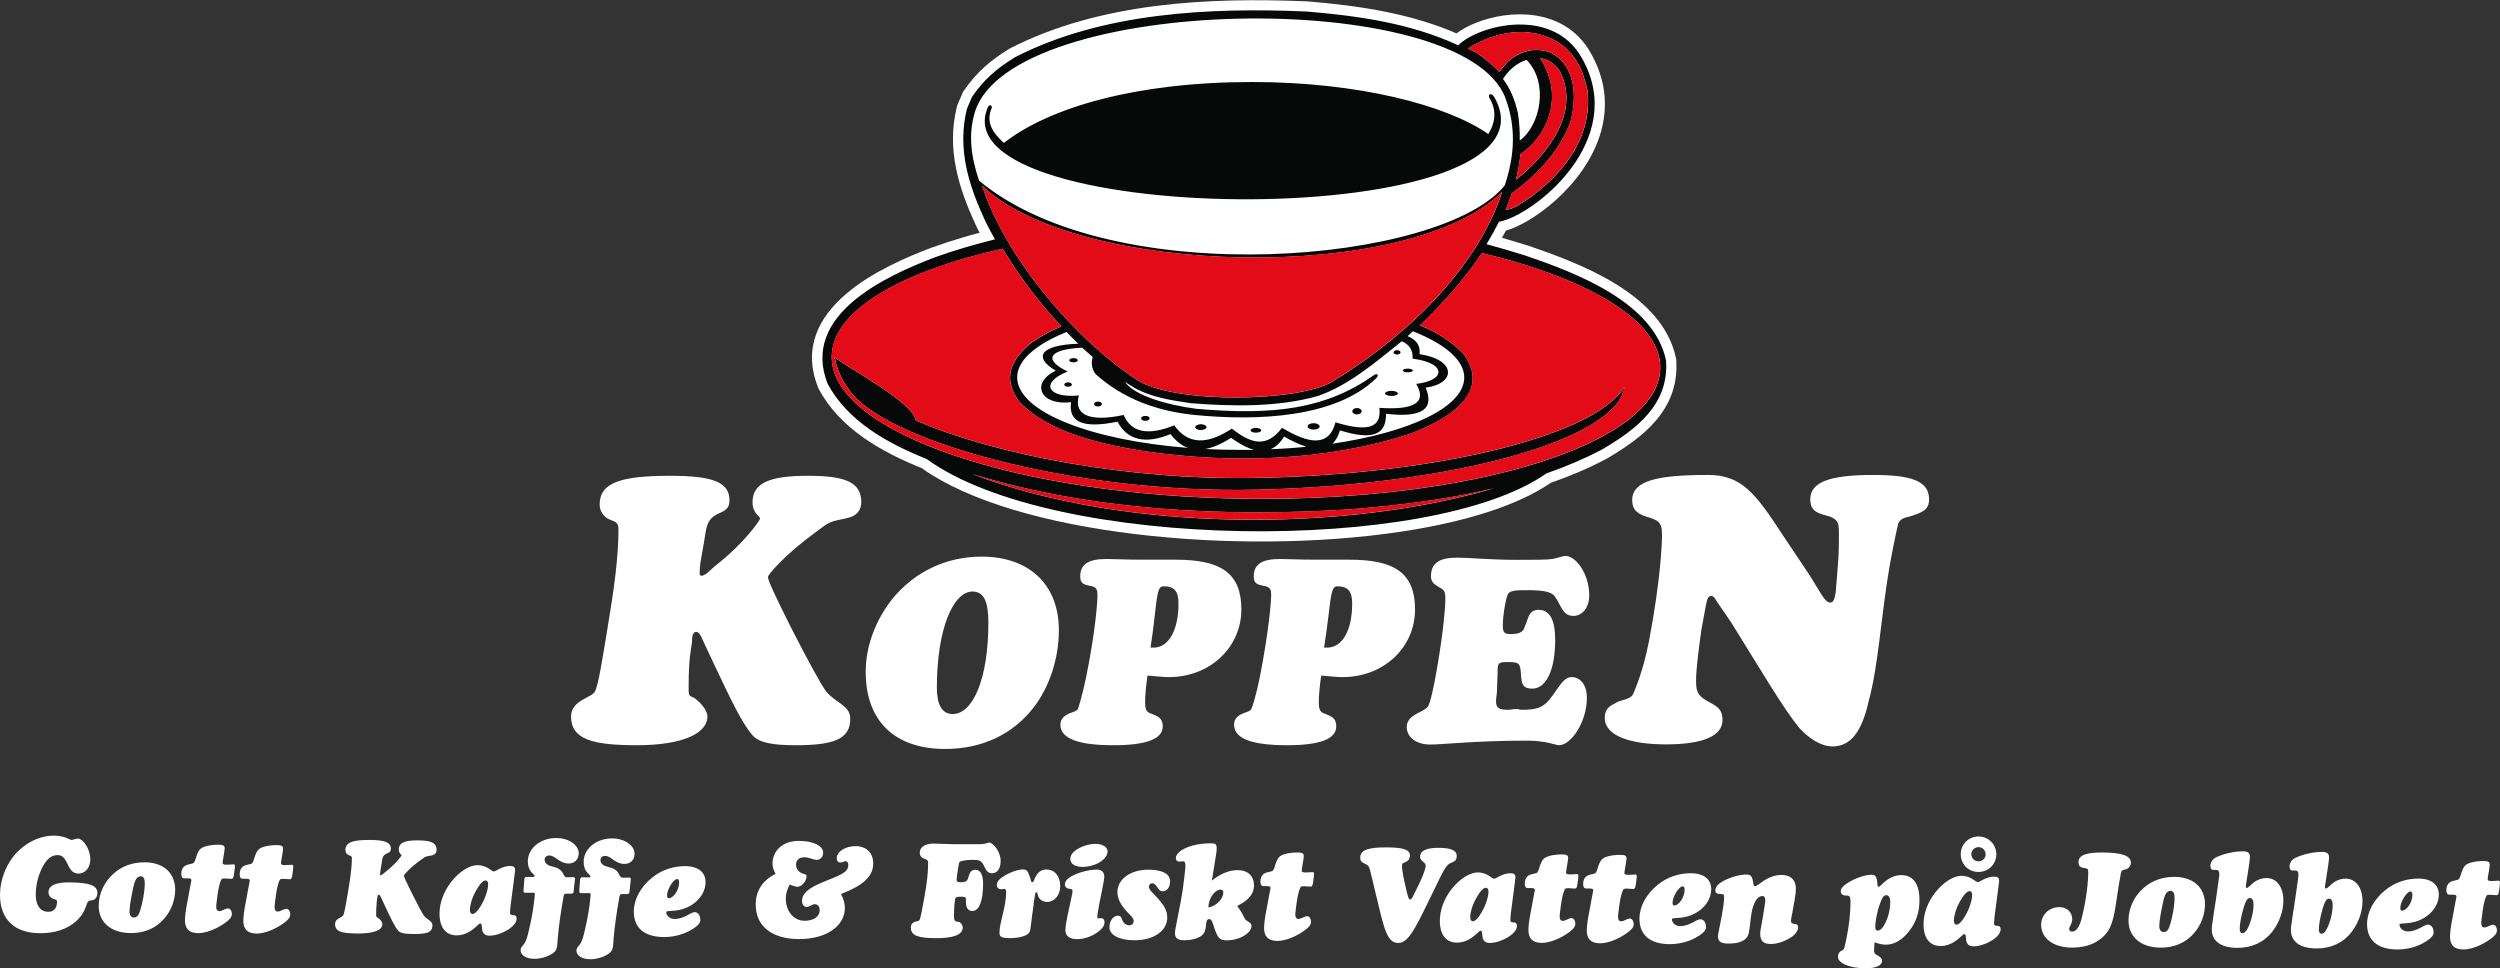 <svg xmlns="http://www.w3.org/2000/svg" id="uuid-b3b20b2c-b090-409c-8eaf-6b7ce86b429b" viewBox="0 0 295.08 114.27"><rect x="0" y="0" width="295.08" height="114.27" fill="#333333" stroke="none"/><defs><style>      .cls-1 {        fill: #060907;      }      .cls-1, .cls-2, .cls-3 {        fill-rule: evenodd;      }      .cls-1, .cls-2, .cls-3, .cls-4 {        stroke-width: 0px;      }      .cls-2 {        fill: #e30b17;      }      .cls-3, .cls-4 {        fill: #fff;      }    </style></defs><path class="cls-3" d="m201.36,109.41c0-.54-.29-.91-.67-.91-.45,0-1.26.82-2.39.81-.54,0-.96-.4-.96-.79,0-.26.72-.04,1.86-.36,1.65-.47,2.77-1.8,2.78-3.19,0-1.16-.83-1.89-2.4-1.9-1.4-.01-2.76.45-3.84,1.3-1.44,1.14-2.22,2.62-2.23,4.04-.01,1.92,1.21,3.01,3.54,3.03,1.33,0,2.55-.36,3.57-1.05.5-.34.74-.63.75-.97h0Zm88.33-2.23c-.28,1.45-.5,2.54-.51,3.34,0,1.04.49,1.54,1.57,1.55.88,0,2.13-.44,3.28-1.29.45-.34.68-.61.69-.95,0-.39-.19-.68-.45-.68-.36,0-.7.33-1.03.32-.26,0-.38-.2-.37-.58,0-.11.02-.23.03-.35l.13-1.01c.14-1.05.36-1.67.47-1.82.05-.07.17-.1.36-.1.09,0,.21.02.35.02l.45.03h.02c.17,0,.24-.16.29-.53l.08-.63c.03-.2.03-.3.03-.32,0-.18-.04-.23-.19-.23h-.06l-.45.03c-.12,0-.23.01-.32.01-.3,0-.44-.06-.44-.23,0-.02,0-.09.03-.24l.17-1.02c.03-.21.05-.36.05-.44,0-.33-.18-.42-.68-.43-1.13,0-1.9.23-2.19.5-.46.43-.55,1.43-.78,1.64-.15.15-.72.13-1.07.38-.26.18-.4.5-.4.93,0,.33.12.51.31.52h.41c.32,0,.47.04.47.2v.06l-.25,1.3h0Zm-2.45,2.86c0-.54-.29-.91-.67-.91-.45,0-1.26.82-2.39.81-.54,0-.96-.4-.96-.79,0-.26.72-.04,1.86-.36,1.65-.47,2.77-1.8,2.78-3.19,0-1.16-.83-1.89-2.4-1.9-1.4-.01-2.76.45-3.84,1.3-1.44,1.14-2.22,2.62-2.23,4.04-.01,1.92,1.21,3.01,3.54,3.03,1.33,0,2.55-.36,3.57-1.05.5-.34.74-.63.75-.97h0Zm-3.93-2.85c0-.8.8-1.97,1.19-1.97.14,0,.24.14.24.38,0,.98-.72,1.9-1.23,1.89-.12,0-.2-.11-.19-.3h0Zm-12.88,2.09c-.02.15-.03.3-.03.44-.01,1.4,1.02,2.21,3,2.23,1.75.01,3.22-.69,4.19-1.98.81-1.07,1.25-2.37,1.26-3.56.01-1.66-.8-2.69-1.97-2.7-.65,0-1.19.22-1.72.68l-.29.27c-.14.12-.24.21-.33.21s-.12-.06-.12-.17c0-.06,0-.14.02-.21l.3-1.93c.09-.62.16-1.07.16-1.37,0-.44-.25-.64-.81-.64-1.03,0-2.26.27-3.19.72-.41.19-.65.6-.66.96,0,.35.1.51.34.52.11,0,.18-.01.26-.01.32,0,.45.12.45.5,0,.07,0,.18-.02.29l-.09.66c-.22,1.7-.43,2.92-.54,3.66l-.21,1.45h0Zm4.47-3.21c.3,0,.44.27.43.85,0,.51-.13,1.31-.44,2.15-.28.77-.57,1.14-.88,1.14-.2,0-.32-.18-.31-.52,0-.45.12-1.34.46-2.49.23-.75.42-1.14.75-1.14h0Zm-13.81,3.14c-.02.15-.03.3-.03.44-.01,1.4,1.02,2.21,3,2.23,1.75.01,3.22-.69,4.19-1.98.81-1.07,1.25-2.37,1.26-3.56.01-1.66-.79-2.69-1.97-2.7-.65,0-1.19.22-1.72.68l-.29.27c-.14.12-.24.21-.33.21s-.12-.06-.12-.17c0-.06,0-.14.02-.21l.3-1.93c.09-.62.16-1.07.16-1.37,0-.44-.25-.64-.81-.64-1.03,0-2.26.27-3.19.72-.41.19-.65.6-.66.96,0,.35.1.51.34.52.11,0,.18-.01.26-.01.32,0,.45.12.45.5,0,.07,0,.18-.02.29l-.09.66c-.22,1.7-.43,2.92-.54,3.66l-.21,1.45h0Zm4.47-3.21c.3,0,.44.27.43.85,0,.51-.13,1.31-.44,2.15-.28.77-.57,1.14-.88,1.14-.2,0-.32-.18-.31-.52,0-.45.12-1.34.46-2.49.23-.75.42-1.14.75-1.14h0Zm-14.33,2.61c-.01,1.92,1.39,3.23,3.79,3.24,1.61.01,2.98-.58,3.93-1.69.84-.96,1.3-2.18,1.31-3.41.01-1.95-1.35-3.24-3.57-3.25-1.43-.01-2.66.42-3.67,1.3-1.12.97-1.78,2.38-1.79,3.82h0Zm4.96-3.46c.33,0,.48.28.48.83,0,.89-.24,2.31-.6,3.36-.15.47-.37.68-.71.67-.32,0-.5-.28-.49-.73,0-.33.07-.93.24-1.82.14-.74.25-1.34.43-1.78.14-.35.41-.54.65-.54h0Zm-5.88-1.99c.11-.6.29-.42.7-.58.3-.13.5-.42.5-.77,0-.8-1.06-1.17-3.25-1.19-2.01-.01-2.93.3-2.93,1.14,0,.42.18.6.58.68.47.08.57.05.57.5,0,1.09-.2,3.11-.75,5.35-.26,1.11-.66,1.67-1.16,1.67-.23,0-.35-.12-.34-.36,0-.18.35-.57.36-1.1,0-.83-.61-1.42-1.51-1.43-1.22,0-2.15.89-2.16,2.08-.01,1.52,1.34,2.68,3.62,2.7,1.92.01,3.4-.7,4.24-1.92.84-1.23.91-3.19,1.35-5.72l.19-1.05h0Zm-17.63-2.33c0-.47.38-.84.85-.84.47,0,.84.38.84.85,0,.47-.38.83-.85.82-.48,0-.84-.37-.84-.84h0Zm-1.25-.02c0,1.18.89,2.1,2.07,2.11,1.19,0,2.12-.9,2.13-2.08,0-1.18-.92-2.1-2.1-2.11-1.16,0-2.09.9-2.1,2.08h0Zm1.05,4.37c.17,0,.3.17.3.44,0,.51-.25,1.51-.83,2.5-.4.68-.75,1.02-1.03,1.02-.17,0-.3-.18-.3-.5,0-.47.21-1.33.71-2.23.46-.81.84-1.23,1.16-1.23h0Zm3.46-1c.02-.08.02-.15.02-.21,0-.35-.15-.5-.57-.5-1,0-1.69.65-1.95.65-.24,0-.82-.74-1.91-.75-.89,0-2.1.68-3.14,2.01-.88,1.16-1.34,2.43-1.35,3.7-.01,1.64.74,2.57,1.99,2.58.84,0,1.57-.34,2.33-1.03.23-.19.35-.37.5-.37.2,0,.15.35.22.77.09.45.37.67.88.67.53,0,1.42-.23,2.21-.74.65-.42.97-.87.97-1.28,0-.24-.12-.38-.27-.39-.33-.03-.51-.03-.51-.29v-.03l.05-.71c.02-.14.13-1.01.34-2.58l.19-1.51h0Zm-18.2,7.46c-.06.32-.06.39-.35.57-.03.02-.14.04-.25.17-.14.15-.2.33-.2.56,0,.69,1.23,1.34,3.28,1.35,1.24,0,1.92-.35,1.92-.88,0-.35-.25-.48-.61-.68-.27-.15-.33-.27-.33-.56,0-.11.02-.23.02-.36l.03-.59c.53.19.96.28,1.35.28.92,0,1.81-.47,2.62-1.45.91-1.09,1.33-2.3,1.34-3.79.01-1.93-.76-2.96-2.12-2.97-.8,0-1.48.32-2.18.96-.27.25-.41.42-.53.42-.18,0-.1-.36-.19-.8-.1-.48-.25-.62-.64-.62-.6,0-1.74.29-2.81.96-.55.34-.82.64-.82,1,0,.29.22.48.5.49h.2c.39,0,.45.23.45.77,0,1.25-.17,2.83-.5,4.4l-.17.77h0Zm4.91-5.98c.3,0,.47.29.46.86,0,.77-.21,1.67-.59,2.44-.29.59-.62.89-.88.88-.21,0-.3-.14-.3-.39,0-.62.16-1.7.59-2.88.23-.62.41-.92.72-.91h0Zm-19.38,2.2l-.25,1.28c-.13.65-.23,1.08-.24,1.37,0,.63.34.85,1.2.86,1.48.01,2.28-.42,2.45-1.31.2-1.07.18-2.16.51-3.1.26-.8.66-1.2,1.08-1.2.23,0,.34.18.34.52,0,.07,0,.17-.02.27l-.19,1.22c-.17,1.18-.39,1.97-.39,2.42,0,.86.37,1.23,1.24,1.23.78,0,1.72-.31,2.51-.86.47-.33.73-.78.73-1.1,0-.26-.13-.38-.43-.41-.29-.03-.42-.11-.42-.4,0-.15.08-.45.17-.95l.27-1.52c.08-.45.14-.89.14-1.3,0-1.03-.62-1.6-1.68-1.61-.78,0-1.48.26-2.25.78-.47.31-.73.55-.89.55-.24,0-.16-.36-.3-.83-.1-.39-.3-.55-.72-.55-.68,0-1.8.26-2.75.78-.61.34-.91.69-.91,1.09,0,.35.19.42.64.43.32,0,.39.05.39.39,0,.45-.08,1.1-.24,1.93h0Zm-5.86-1.28c0-.8.8-1.97,1.19-1.97.14,0,.24.14.24.38,0,.98-.72,1.9-1.23,1.89-.12,0-.19-.11-.19-.3h0Zm-9.61-.13c-.28,1.45-.5,2.54-.51,3.34,0,1.04.49,1.54,1.57,1.55.87,0,2.13-.44,3.28-1.29.45-.34.68-.61.69-.95,0-.39-.19-.68-.45-.68-.36,0-.7.33-1.03.32-.26,0-.38-.2-.37-.58,0-.11.02-.23.03-.35l.13-1.01c.14-1.05.36-1.67.47-1.82.05-.07.17-.1.36-.1.09,0,.21.02.35.02l.45.03h.02c.17,0,.24-.16.29-.53l.08-.63c.03-.2.03-.3.03-.32,0-.18-.04-.23-.19-.23h-.06l-.45.03c-.12,0-.23.01-.32.01-.3,0-.44-.06-.44-.23,0-.02,0-.09.03-.24l.17-1.02c.03-.21.05-.36.05-.44,0-.33-.18-.42-.68-.43-1.13,0-1.9.23-2.19.5-.46.43-.55,1.43-.78,1.64-.15.15-.72.13-1.07.38-.26.18-.4.5-.4.93,0,.33.12.51.31.52h.41c.32,0,.47.04.47.2v.06l-.25,1.3h0Zm-6.89-.05c-.28,1.45-.5,2.54-.51,3.34,0,1.04.49,1.54,1.57,1.55.87,0,2.13-.44,3.28-1.29.45-.34.68-.61.69-.95,0-.39-.19-.68-.45-.68-.36,0-.7.33-1.03.32-.26,0-.38-.2-.37-.58,0-.11.02-.23.03-.35l.13-1.01c.14-1.05.36-1.67.47-1.82.05-.07.17-.1.36-.1.09,0,.21.02.35.02l.45.03h.02c.17,0,.24-.16.29-.53l.08-.63c.03-.2.03-.3.03-.32,0-.18-.04-.23-.19-.23h-.06l-.45.03c-.12,0-.23.01-.32.01-.3,0-.44-.06-.44-.23,0-.02,0-.09.03-.24l.17-1.02c.03-.21.05-.36.05-.44,0-.33-.18-.42-.68-.43-1.13,0-1.9.23-2.19.5-.46.43-.55,1.43-.78,1.64-.15.15-.73.13-1.07.38-.26.18-.4.5-.4.93,0,.33.12.51.31.52h.41c.32,0,.47.04.47.2v.06l-.25,1.3h0Zm-2.06-2.62c.02-.08.02-.15.02-.21,0-.35-.15-.5-.57-.5-1,0-1.69.65-1.95.65-.24,0-.82-.74-1.91-.75-.89,0-2.1.68-3.14,2.01-.88,1.16-1.34,2.43-1.35,3.7-.01,1.64.74,2.57,1.99,2.58.84,0,1.57-.34,2.33-1.03.23-.19.35-.37.5-.37.2,0,.15.35.22.77.09.45.37.67.88.67.53,0,1.42-.23,2.21-.74.65-.42.97-.87.97-1.28,0-.24-.12-.38-.27-.39-.33-.03-.51-.03-.51-.29v-.03l.05-.71c.02-.14.13-1.01.34-2.58l.19-1.51h0Zm-3.46,1c.17,0,.3.17.3.44,0,.51-.25,1.51-.83,2.5-.4.68-.75,1.02-1.03,1.02-.17,0-.3-.18-.3-.5,0-.47.21-1.33.71-2.23.46-.81.84-1.23,1.16-1.23h0Zm-12.9,1.14c.88,3.72,1.23,5.36,2.54,5.38,1.16,0,1.97-1.6,3.61-4.98l.8-1.64c.75-1.55,1.18-2.47,1.62-2.73.39-.24.88-.2.88-.94,0-.65-.69-.93-2.13-.94-1.46-.01-2.19.35-2.19,1.05,0,.54.66.64.66,1.06,0,.15-.17.92-.74,2.06l-.72,1.47c-.15.3-.25.47-.4.46-.15,0-.25-.38-.42-1.09l-.23-1.01c-.22-.98-.29-1.63-.29-1.87,0-.39.26-.36.5-.49.29-.15.44-.39.44-.72,0-.74-.87-.96-2.69-.97-2.16-.02-3.17.28-3.18,1.2,0,.69.55.62.91.94.18.15.31.76.57,1.84l.45,1.92h0Zm-12.78.25c-.28,1.45-.5,2.54-.51,3.34,0,1.04.49,1.54,1.57,1.55.87,0,2.13-.44,3.28-1.29.45-.34.68-.61.69-.95,0-.39-.19-.68-.45-.68-.36,0-.7.33-1.03.32-.26,0-.38-.2-.37-.58,0-.11.02-.23.03-.35l.13-1.01c.14-1.05.36-1.67.47-1.82.05-.07.17-.1.36-.1.09,0,.21.02.35.02l.45.03h.02c.17,0,.24-.16.29-.53l.08-.63c.03-.2.03-.3.03-.32,0-.18-.04-.23-.19-.23h-.06l-.45.03c-.12,0-.23.01-.32.01-.3,0-.44-.06-.44-.23,0-.02,0-.09.03-.24l.17-1.02c.03-.21.05-.36.05-.44,0-.33-.18-.42-.68-.43-1.13,0-1.9.23-2.19.5-.46.43-.55,1.43-.78,1.64-.15.15-.72.13-1.07.38-.26.18-.4.5-.4.93,0,.33.12.51.31.52h.41c.32,0,.47.04.47.2v.06l-.25,1.3h0Zm-10.9,3.1c-.08.42-.13.71-.13.87,0,.57.33.83,1.05.84,1.25,0,2.19-.38,2.45-.98.28-.63.04-1.52.55-1.52.41,0,.43.8.89,1.79.24.51.51.71,1.13.72,1.66.01,2.96-.92,2.97-1.67,0-.51-.61-.53-.78-.88-.5-1.04-.89-1.42-.89-1.48,0-.08.35-.18.88-.57.73-.54,1.08-1.14,1.08-1.88,0-1.12-.71-1.8-1.92-1.81-1,0-2.01.41-3.05,1.24l.38-2.35c.11-.66.19-1.16.19-1.49,0-.42-.13-.56-.61-.56-2.49-.02-4.2.89-4.21,1.75,0,.24.15.41.39.41.14,0,.29-.04.44-.04.23,0,.3.17.3.55,0,.17-.02.36-.05.6l-.11.98c-.21,1.9-.54,3.34-.73,4.34l-.22,1.14h0Zm3.82-2.17c.04-1.28.89-2.1,1.42-2.1.24,0,.35.12.34.38,0,.6-.71,1.55-1.76,1.72h0Zm-4.86,1.17c0-.83-.41-1.45-1.11-2.24-.58-.65-1.05-.99-1.05-1.38,0-.23.18-.41.38-.4.33,0,.5.32.78.71.1.15.28.24.47.24.48,0,.86-.45.87-1.17,0-.86-.86-1.36-2.49-1.38-2.2-.02-3.72,1.13-3.73,2.63,0,.74.37,1.51,1.1,2.3.45.49.82.76.82,1.14,0,.3-.23.5-.56.49s-.62-.22-.78-.61c-.1-.27-.15-.51-.54-.52-.48,0-.97.55-.98,1.35,0,.93,1.12,1.53,2.89,1.55,2.41.02,3.93-1.14,3.94-2.72h0Zm-11.84.17c-.11.53-.17.96-.18,1.33,0,.69.47,1.08,1.4,1.08.75,0,1.66-.28,2.46-.86.5-.36.76-.76.76-1.13,0-.3-.15-.48-.37-.49-.11,0-.23.03-.38.03-.09,0-.1-.08-.1-.24,0-.2.1-.77.28-1.73l.27-1.3c.17-.86.27-1.42.27-1.67,0-.51-.33-.82-.85-.82-.8,0-1.9.24-2.78.66-.68.33-1.02.69-1.02,1.11,0,.23.15.41.39.47.36.09.51-.03.51.34,0,.14-.05.36-.13.72l-.53,2.5h0Zm1.76-6.12c1.73.01,3.04-.96,3.04-1.82,0-.5-.55-.89-1.44-.9-.6,0-1.36.19-1.96.53-.67.37-1,.79-1,1.26,0,.53.52.92,1.37.93h0Zm-5.69,4.33l.17-1.04c.03-.18.05-.29.15-.29.18,0,.13.26.24.51.18.39.55.62,1.04.63.81,0,1.53-.74,1.54-1.87,0-1.19-.66-1.95-1.61-1.96-.6,0-1.01.28-1.33.91-.15.32-.19.59-.38.59-.15,0-.13-.3-.3-.74-.19-.56-.36-.77-.76-.77-.5,0-1.3.22-2.19.74-.61.36-.91.69-.91,1.11,0,.29.19.48.51.49.11,0,.2-.03.29-.03.24,0,.3.08.3.32-.01,1.88-.78,3.57-.79,4.82,0,.54.27.65,1.2.66,1.25,0,2.08-.3,2.33-.68.18-.28.21-1.45.52-3.39h0Zm-14.48,2.87c0,.93.9,1.2,2.9,1.21,2.13.02,3.2-.4,3.21-1.25,0-.35-.3-.67-.46-.67-.53,0-.57-.28-.57-.67,0-1.13.1-1.82.13-1.99.06-.27.21-.31.71-.31.41,0,.57.02.57.32v.29c0,.69.26,1.07.74,1.08.8,0,1.27-1.08,1.29-3.16,0-1.13-.3-1.71-.92-1.71-.41,0-.64.25-.79.78-.14.48-.14.69-1.03.69-.27,0-.39-.09-.39-.29,0-.03.03-.51.19-1.45.06-.38.11-.59.16-.65.09-.1.64-.25,1.51-.25.8,0,1.04.07,1.32.61.3.59.46.97.97.97.65,0,1.04-.5,1.05-1.45,0-1.12-.9-2.16-1.36-2.17-.11,0-.3.1-.6.15-.33.06-1.06.05-2.19.04h-1.42c-1.22-.02-1.99-.07-2.31-.07-1.09,0-1.66.43-1.67,1.09,0,.27.15.51.36.62.42.21.63.14.63.61,0,1.24-.18,2.56-.44,3.99-.27,1.51-.44,2.4-.56,2.67-.11.24-.48.16-.73.33-.23.15-.32.34-.32.63h0Zm-15.97-6.39c-1.54.79-2.34,1.99-2.35,3.61-.02,2.52,1.84,4.08,5.08,4.1,3.3.02,5.43-1.58,5.44-3.65,0-.55-.14-1.09-.46-1.67,2.57-.99,3.8-2.03,3.81-3.6,0-1.24-.8-2.04-2.05-2.05-1.33,0-2.25.69-2.26,1.42,0,.32.18.51.42.52.23,0,.44-.16.62-.16.2,0,.33.15.33.43,0,.98-1.12,1.25-3.03,2.05-1.62.68-2.42,1.28-2.43,2.19,0,.44.22.73.55.73.33,0,.65-.33.95-.33.35,0,.59.29.58.73,0,.71-.69,1.23-1.79,1.23-1.24,0-2.22-1.09-2.21-2.65,0-.52.16-1.04.45-1.63.42.17.72.26.92.27.51,0,1.08-.67,1.08-1.23,0-.32-.26-.21-.55-.37-.47-.21-.69-.58-.69-1.05,0-.5.38-.84.99-.84.57,0,1.05.31,1.45.31.41,0,.76-.34.76-.85,0-.75-1.05-1.38-2.85-1.39-1.87-.01-3.11,1.11-3.13,2.66,0,.39.13.82.37,1.23h0Zm-8.89,5.44c0-.54-.29-.91-.67-.91-.45,0-1.26.82-2.39.81-.54,0-.96-.4-.96-.79,0-.26.72-.04,1.86-.36,1.65-.47,2.77-1.8,2.78-3.19,0-1.16-.83-1.89-2.4-1.9-1.4-.01-2.76.45-3.84,1.3-1.44,1.14-2.22,2.62-2.23,4.04-.01,1.92,1.21,3.01,3.54,3.03,1.33,0,2.55-.36,3.57-1.05.5-.34.74-.63.75-.97h0Zm-3.93-2.85c0-.8.8-1.97,1.19-1.97.14,0,.24.14.24.38,0,.98-.72,1.9-1.23,1.89-.12,0-.19-.11-.19-.3h0Zm-10.35-.63v.09c0,.24.07.24.33.24h.83c.15,0,.17,0,.17.17,0,.23-.12,1.95-.79,4.67-.14.54-.28.95-.48,1.22-.15.19-.39.36-.4.72,0,.57.61,1.02,1.67,1.02.83,0,1.84-.36,2.31-.8.41-.37.34-.96.42-1.81.12-1.33.34-2.89.65-4.64.05-.29.08-.44.28-.44h.36c.35,0,.56,0,.56-.22,0-.02.02-.06.02-.14l.13-1.21c0-.06.02-.12.02-.17,0-.15-.04-.21-.21-.21-.03,0-.17.01-.39.01h-.38c-.42,0-.28-.59-.96-1-.44-.26-.98-.26-1.29-.48-.24-.15-.36-.35-.36-.58,0-.3.23-.51.56-.51.32,0,.59.19.93.43.43.31.83.52,1.34.52.71,0,1.2-.46,1.2-1.21,0-.92-1.1-1.79-2.63-1.8-1.93-.01-3.37,1.24-3.38,2.75,0,.5.13.94.41,1.27.18.21.39.32.39.5,0,.05-.05.07-.11.07h-.63c-.41,0-.45,0-.49.41l-.08,1.09h0Zm-6.59-.05v.09c0,.24.07.24.33.24h.83c.15,0,.17,0,.17.17,0,.23-.12,1.95-.79,4.67-.14.54-.28.95-.48,1.22-.15.19-.39.36-.4.72,0,.57.61,1.02,1.67,1.02.83,0,1.84-.36,2.31-.8.41-.37.34-.96.42-1.81.12-1.33.34-2.89.65-4.64.05-.29.08-.44.28-.44h.36c.35,0,.56,0,.56-.22,0-.02.02-.06.02-.14l.13-1.21c0-.06.02-.12.02-.17,0-.15-.04-.21-.21-.21-.03,0-.17.01-.39.01h-.38c-.42,0-.28-.59-.96-1-.43-.26-.98-.26-1.29-.48-.24-.15-.36-.35-.36-.58,0-.3.23-.51.56-.51.32,0,.59.19.93.43.44.31.83.52,1.34.52.71,0,1.19-.46,1.2-1.21,0-.92-1.1-1.79-2.63-1.8-1.93-.01-3.37,1.24-3.38,2.75,0,.5.13.94.41,1.27.18.21.39.32.39.5,0,.05-.05.07-.11.07h-.63c-.41,0-.45,0-.48.41l-.08,1.09h0Zm-1.01-2.12c.02-.08.02-.15.02-.21,0-.35-.15-.5-.57-.5-1,0-1.69.65-1.95.65-.24,0-.82-.74-1.91-.75-.89,0-2.1.68-3.14,2.01-.88,1.16-1.34,2.43-1.35,3.7-.01,1.64.74,2.57,1.99,2.58.85,0,1.57-.34,2.33-1.03.23-.19.35-.37.5-.37.2,0,.15.35.22.77.09.45.37.67.88.67.53,0,1.42-.23,2.21-.74.65-.42.97-.87.97-1.28,0-.24-.12-.38-.27-.39-.33-.03-.51-.03-.51-.29v-.03l.05-.71c.02-.14.13-1.01.34-2.58l.19-1.51h0Zm-3.46,1c.17,0,.3.17.3.44,0,.51-.25,1.51-.83,2.5-.4.68-.75,1.02-1.03,1.02-.17,0-.3-.18-.3-.5,0-.47.21-1.33.71-2.23.46-.81.84-1.23,1.16-1.23h0Zm-12.79,2.11c.03-.27.05-.42.18-.42.11,0,.18.12.28.35l.4.86c.73,1.56,1.22,2.6,1.62,3.04.28.31.84.37,1.78.38,1.54.01,2.25-.14,2.25-1.03,0-.53-.6-.61-.99-1.12-.24-.32-.7-1.21-1.41-2.62-.64-1.27-.97-1.97-.97-2.12,0-.08.69-.92,2-1.85l.38-.27c.32-.22.68-.19.98-.28.32-.09.5-.31.5-.66,0-.83-.69-1.09-2.19-1.1-1.55-.01-2.26.26-2.27,1.07,0,.47.33.61.33.7,0,.05-.66.99-1.91,1.96l-.35.28c-.09.07-.15.1-.18.1-.08,0-.11-.02-.1-.11,0-.07.02-.26.06-.53l.13-.78c.09-.6.1-.9.58-1.13.26-.12.5-.16.5-.6,0-.75-.78-1-2.47-1.01-1.98-.01-2.88.27-2.89,1.17,0,.26.12.47.3.57.28.17.47.09.46.46,0,1.15-.21,2.5-.48,4.1-.24,1.4-.38,2.26-.53,2.59-.12.26-.97.36-.97,1.03,0,.95.87,1.11,2.68,1.12,1.9.01,2.9-.4,2.9-1.08,0-.26-.21-.57-.52-.77-.18-.11-.21-.06-.21-.39,0-.3,0-.74.05-1.28l.07-.63h0Zm-15.3-.73c-.28,1.45-.5,2.54-.51,3.34,0,1.04.49,1.54,1.57,1.55.87,0,2.13-.44,3.28-1.29.45-.34.68-.61.69-.95,0-.39-.19-.68-.45-.68-.36,0-.7.33-1.03.32-.26,0-.38-.2-.37-.58,0-.11.02-.23.03-.35l.13-1.01c.14-1.05.36-1.67.47-1.82.05-.07.17-.1.36-.1.09,0,.21.02.35.02l.45.03h.02c.17,0,.24-.16.29-.53l.08-.63c.03-.2.03-.3.03-.32,0-.18-.04-.23-.19-.23h-.06l-.45.03c-.12,0-.23.01-.32.01-.3,0-.44-.06-.44-.23,0-.02,0-.09.03-.24l.17-1.02c.03-.21.05-.36.05-.44,0-.33-.18-.42-.68-.43-1.13,0-1.9.23-2.19.5-.46.43-.55,1.43-.78,1.64-.15.15-.73.13-1.07.38-.26.18-.4.5-.4.93,0,.33.12.51.31.52h.41c.32,0,.47.04.47.2v.06l-.25,1.3h0Zm-6.89-.05c-.28,1.45-.5,2.54-.51,3.34,0,1.04.49,1.54,1.57,1.55.87,0,2.13-.44,3.28-1.29.45-.34.68-.61.69-.95,0-.39-.19-.68-.45-.68-.36,0-.7.33-1.03.32-.26,0-.38-.2-.37-.58,0-.11.02-.23.03-.35l.13-1.01c.14-1.05.36-1.67.47-1.82.05-.07.17-.1.36-.1.09,0,.21.02.35.02l.45.03h.02c.17,0,.24-.16.29-.53l.08-.63c.03-.2.03-.3.03-.32,0-.18-.04-.23-.19-.23h-.06l-.45.03c-.12,0-.23.01-.32.01-.3,0-.44-.06-.44-.23,0-.02,0-.09.03-.24l.17-1.02c.03-.21.05-.36.05-.44,0-.33-.18-.42-.68-.43-1.13,0-1.9.23-2.19.5-.46.43-.55,1.43-.78,1.64-.15.15-.73.13-1.07.38-.26.18-.4.5-.4.93,0,.33.12.51.31.52h.41c.32,0,.47.04.47.2v.06l-.25,1.3h0Zm-10.69,1.64c-.01,1.92,1.39,3.23,3.79,3.24,1.61.01,2.98-.58,3.93-1.69.84-.96,1.3-2.18,1.31-3.41.01-1.95-1.35-3.24-3.57-3.25-1.43-.01-2.66.42-3.67,1.3-1.12.97-1.78,2.38-1.79,3.82h0Zm4.96-3.46c.33,0,.48.28.48.83,0,.89-.24,2.31-.6,3.36-.15.47-.37.68-.71.67-.32,0-.5-.28-.49-.73,0-.33.07-.93.24-1.82.14-.74.25-1.34.43-1.78.14-.35.41-.54.65-.54h0ZM0,105.57c-.02,2.88,1.64,4.55,4.69,4.58,1.75.01,3.18-.45,4.26-1.39.93-.81,1.13-1.61,1.34-2.16.15-.41.53-.27.77-.39.27-.13.44-.42.44-.8,0-.94-1.02-1.24-3.31-1.26-1.64-.01-2.46.37-2.47,1.17,0,.36.24.66.64.8.2.06.38.08.37.32,0,.74-.37,1.19-1.03,1.18-.92,0-1.49-.74-1.48-2.06,0-1.24.4-2.59.96-3.51.46-.75.97-1.12,1.62-1.12.77,0,.93.62,1.35,1.4.27.51.61.77,1.1.78.78,0,1.41-.65,1.41-1.68,0-1.3-.93-2.45-1.44-2.45-.29,0-.56.16-.8.16-.15,0-.78-.5-2.02-.51-1.52-.01-3.04.64-4.3,1.87C.81,101.79.02,103.7,0,105.57H0Z"></path><g><path class="cls-4" d="m183.08,56.96c-1.99,1.38-4.58,2.55-7.6,3.52-3.03.97-6.49,1.73-10.22,2.29-19.02,2.85-45.41.39-56.46-7.51-2.35-.95-4.72-2.09-6.82-3.56-2.19-1.53-4.08-3.42-5.36-5.82l-.05-.09v-.03c-1.87-4.69.08-8.32,3.31-11.08,3-2.57,7.12-4.33,10.09-5.46h.02c1.15-.42,2.34-.81,3.57-1.17.69-.21,1.38-.4,2.07-.58-.14-.26-.28-.53-.41-.8h0c-1.03-2.23-1.9-4.45-2.37-6.77-.48-2.35-.53-4.77.09-7.31l.02-.09.04-.09.61-1.44.05-.12.07-.1c.8-1.15,1.57-2.04,2.44-2.82.86-.79,1.81-1.46,2.97-2.18l.09-.05c5.31-2.72,11.2-4.23,17.22-5,5.97-.76,12.07-.78,17.83-.54h.05c3.07.26,6.18.61,9.27,1.24,2.85.58,5.65,1.38,8.31,2.54.3-.22.63-.43.99-.64,1.64-.9,4.01-1.6,6.42-1.61,2.49-.01,5.04.69,6.96,2.6.57.57,1.08,1.24,1.5,2.01h0c.75,1.32,1.22,2.63,1.46,3.92.67,3.65-.52,7.03-2.44,9.82-1.87,2.71-4.45,4.86-6.64,6.11-.87.49-1.7.86-2.42,1.07-.15.28-.3.56-.46.85.26.08.53.15.8.23.84.25,1.61.48,2.31.7h.02c2.91,1.01,6.79,2.39,10.17,4.44,3.52,2.14,6.46,5,7.25,8.89l.02.1v.07c.2,2.98-.81,5.28-2.43,7.17-1.54,1.8-3.61,3.18-5.68,4.41l-.05.03c-1.09.58-2.2,1.11-3.33,1.59-1.09.47-2.19.89-3.28,1.27h0Z"></path><path class="cls-1" d="m115.56,21.32c15.84,13.23,54.72,9.73,62.05.56,1.22-3.67,1.32-6.99.07-10.32-4.99-13.25-58.31-12.25-62.61,1.66-.76,2.52-.54,5.04.49,8.09h0Zm2.93-4.45c5.33-4.16,15.52-7.19,29.31-7.19,12.49,0,22.93,2.71,27.87,6.14.76-1.25,1.08-2.67.12-4.28-.17-.49.24-.61.59-.07,9.19,16.11-65.84,15.62-59.8,1.22.1-.34.51-.37.49.02-.73,1.64.02,2.91,1.42,4.16h0Zm21.77,36.01c-.78-.27-1.49-.83-2.1-1.64-2.98,1.22-5.08.73-6.26-1.47-4.01.83-5.82.1-5.48-2.3-3.62.44-4.84-2.25-1.81-3.72-2.67-1.57-1.86-3.03,2.66-3.18-.46-.44-.93-.9-1.37-1.39-3.64,1.47-5.84,3.35-5.84,5.35,0,4.06,8.63,7.43,20.19,8.34h0Zm7.78.22c-.86-.22-1.76-.73-2.74-1.42-1.1.71-2.13,1.15-3.03,1.32,1.37.07,2.76.1,4.21.1h1.57,0Zm6.16-.37c-.81-.25-1.69-.66-2.64-1.2-.46.76-1,1.25-1.59,1.49,1.44-.05,2.86-.15,4.23-.29h0Zm11.93-13.06c.95.39,1.56,1.03,1.42,2.13,4.35.64,4.35,3.47.73,3.96,1.08,2.59-.54,3.57-4.69,3.08.05,2.44-1.52,3.18-5.43,1.96-.2.68-.49,1.2-.88,1.57,9.14-1.35,15.55-4.33,15.55-7.82,0-2.05-2.3-3.96-6.06-5.45-.22.19-.41.39-.63.59h0Zm-38.39,1.37c-4.21.2-4.47,1.52-1.71,2.81-3.28,1.27-2.49,3.18,1.32,2.83-.64,2.25,1.17,3.18,5.28,2.3.88,2.05,2.84,2.49,5.97,1.22,1.56,2.2,3.76,2.4,6.8.39,2.25,1.76,4.06,2.35,5.92-.1,3.08,1.86,5.53,2.35,6.31-.64,4.01,1.22,5.43.54,5.18-1.71,4.21.29,5.62-.68,4.35-2.83,3.47-.39,3.67-2.44-.44-2.98.1-.98-.39-1.69-1.27-2.05-.05.05-.1.1-.15.12-2.93,2.35-6.11,5.08-9.71,6.33-4.72,1.35-10.15,1.25-15.04.86-2.3-.34-4.86-.71-6.89-1.96-.29-.17-.59-.37-.88-.56,1.08,1.61,4.99,2.74,8.41,3.18,9.19.81,15.35.02,21-3.99.37-.24.61.02.24.39-4.79,4.67-13.99,5.06-21.44,4.33-4.4-.44-8.46-1.91-11.69-4.84-.49-.68-.51-1.35-.32-2-.42-.34-.83-.73-1.25-1.1h0Zm37.16.29c.22,0,.41.12.41.27,0,.12-.2.25-.41.25s-.42-.12-.42-.25c0-.15.2-.27.42-.27h0Zm1.27,2.18c.32,0,.59.1.59.22s-.27.22-.59.22-.59-.1-.59-.22.27-.22.59-.22h0Zm-1.93,2.62c.42,0,.76.15.76.32,0,.15-.34.29-.76.29s-.76-.15-.76-.29c0-.17.34-.32.76-.32h0Zm-4.06,2.03c.29,0,.54.17.54.39,0,.2-.24.37-.54.37-.32,0-.56-.17-.56-.37,0-.22.24-.39.56-.39h0Zm-5.13,1.79c.39,0,.71.17.71.39,0,.2-.32.37-.71.37s-.71-.17-.71-.37c0-.22.32-.39.71-.39h0Zm-6.8.56c.34,0,.61.12.61.29,0,.15-.27.27-.61.27-.37,0-.64-.12-.64-.27,0-.17.27-.29.64-.29h0Zm-6.5-.44c.37,0,.66.17.66.37,0,.15-.29.32-.66.32s-.68-.17-.68-.32c0-.19.32-.37.68-.37h0Zm-6.55-.98c.27,0,.49.12.49.29s-.22.29-.49.29c-.29,0-.51-.12-.51-.29s.22-.29.51-.29h0Zm-5.6-1.69c.24,0,.46.12.46.29s-.22.29-.46.29-.46-.12-.46-.29.22-.29.46-.29h0Zm-3.52-2.27c.25,0,.44.12.44.27,0,.12-.2.25-.44.25-.27,0-.46-.12-.46-.25,0-.15.2-.27.46-.27h0Zm.64-2.86c.27,0,.49.1.49.25s-.22.25-.49.25c-.29,0-.51-.1-.51-.25s.22-.25.51-.25h0ZM180.19,7.07c2.69,2.76,1.57,7.82-.81,9.51.02-1.05-.05-2.15-.22-3.25-.39-1.66-.93-2.93-1.76-4.01.73-1.15,1.74-1.93,2.79-2.25h0Zm-2.88,15.57c-11.12,11-50.44,9.9-61.39-.73,2.81,8.65,11.15,18.29,18.29,22.93,4.4,2.86,19.09,2.62,23.08.19,9.58-5.84,17.33-14.03,20.02-22.4h0Zm2.16-4.46c2.74-1.74,5.45-6.48,2.32-11.3.9.1,1.74.61,2.35,1.57,2.86,5.7-3.23,11.25-5.21,12.76.24-.98.44-2.01.54-3.03h0Zm-1.59-10.81c1.47-1.32,3.18-1.86,5.13-1.17,3.03,1.56,3.13,5.28,2.35,8.21-1.22,3.18-3.37,5.62-6.01,7.73l-.9.68c-.22.66-.46,1.32-.73,1.96l.66-.15.64-.29c4.79-2.88,9.04-7.68,8.36-13.64-.49-2.1-.98-3.57-2.74-5.18-3.25-2.59-7.77-2.08-11.37.2.39.2.76.39,1.15.59,1.03.76,1.88,1.44,2.57,2.2.24-.39.46-.64.9-1.12h0Zm-63.08,48.6c18.12,6.89,43.91,6.85,61.56,1.66-5.65,1.35-11.47,2.05-17.02,2.49-14.67.93-30.39.2-44.55-4.16h0Zm-6.7-6.33c-.34-2.15-7.56-5.92-9.58-7.46.27,1.42.83,2.67,1.66,3.76,3.84,5.97,26.4,12.39,48.21,11.86,23.32-.54,42.47-5.94,43.35-12.13-3.3,5.57-21.25,10.24-42.83,10.73-15.57.39-31.54-2.76-40.81-6.77h0Zm17.19-11.12c-1.3.54-2.52,1.2-3.64,2-2.35,2.01-3.32,4.06-1.42,6.8,3.42,3.76,9.88,5.13,14.72,5.92,10.27,1.52,21.47,1.22,31.39-2,3.81-1.42,9.88-4.5,6.5-9.34-1.42-1.59-3.23-2.67-5.23-3.5,2.59-2.47,5.18-5.35,7.31-8.53,12.69,3.06,21.05,8.02,21.05,13.5,0,8.95-21.96,15.84-48.9,15.5-26.94-.34-48.9-7.82-48.9-16.72,0-5.4,7.97-10.05,20.17-12.79,1.96,3.25,4.3,6.36,6.94,9.17h0Zm57.24,17.35c-13.52,9.58-58.24,9.17-73.15-1.69-4.64-1.86-9.31-4.45-11.69-8.87-3.23-8.17,6.94-12.76,12.71-14.96,2.32-.83,4.67-1.51,7.04-2.1-.39-.71-.78-1.39-1.12-2.1-2-4.3-3.35-8.56-2.2-13.28l.61-1.44c1.49-2.13,2.86-3.3,5.06-4.67,10.34-5.31,23.03-5.89,34.45-5.4,6.09.51,12.3,1.39,17.87,3.99,2.4-2.4,11.22-4.65,14.62,1.54,5.5,9.66-5.67,18.53-9.8,19.29-.46.9-.95,1.78-1.47,2.64,1.54.42,3.03.85,4.57,1.34,5.72,1.96,15.21,5.43,16.62,12.42.34,5.23-3.57,8.12-7.53,10.46-2.13,1.12-4.33,2.05-6.6,2.84h0Z"></path><path class="cls-2" d="m177.3,22.63c-11.12,11-50.44,9.9-61.39-.73,2.81,8.65,11.15,18.29,18.29,22.93,4.4,2.86,19.09,2.62,23.08.19,9.58-5.84,17.33-14.03,20.02-22.4h0Zm2.16-4.46c2.74-1.74,5.45-6.48,2.32-11.3.9.1,1.74.61,2.35,1.57,2.86,5.7-3.23,11.25-5.21,12.76.24-.98.44-2.01.54-3.03h0Zm-1.59-10.81c1.47-1.32,3.18-1.86,5.13-1.17,3.03,1.56,3.13,5.28,2.35,8.21-1.22,3.18-3.37,5.62-6.01,7.73l-.9.68c-.22.66-.46,1.32-.73,1.96l.66-.15.64-.29c4.79-2.88,9.04-7.68,8.36-13.64-.49-2.1-.98-3.57-2.74-5.18-3.25-2.59-7.77-2.08-11.37.2.39.2.76.39,1.15.59,1.03.76,1.88,1.44,2.57,2.2.24-.39.46-.64.9-1.12h0Zm-63.08,48.6c18.12,6.89,43.91,6.85,61.56,1.66-5.65,1.35-11.47,2.05-17.02,2.49-14.67.93-30.39.2-44.55-4.16h0Zm-6.7-6.33c-.34-2.15-7.56-5.92-9.58-7.46.27,1.42.83,2.67,1.66,3.76,3.84,5.97,26.4,12.39,48.21,11.86,23.32-.54,42.47-5.94,43.35-12.13-3.3,5.57-21.25,10.24-42.83,10.73-15.57.39-31.54-2.76-40.81-6.77h0Zm17.19-11.12c-1.3.54-2.52,1.2-3.64,2-2.35,2.01-3.32,4.06-1.42,6.8,3.42,3.76,9.88,5.13,14.72,5.92,10.27,1.52,21.47,1.22,31.39-2,3.81-1.42,9.88-4.5,6.5-9.34-1.42-1.59-3.23-2.67-5.23-3.5,2.59-2.47,5.18-5.35,7.31-8.53,12.69,3.06,21.05,8.02,21.05,13.5,0,8.95-21.96,15.84-48.9,15.5-26.94-.34-48.9-7.82-48.9-16.72,0-5.4,7.97-10.05,20.17-12.79,1.96,3.25,4.3,6.36,6.94,9.17h0Z"></path><path class="cls-3" d="m81.68,75.76c0-.78.12-1.18.52-1.18.26,0,.52.4.78,1.04l1.16,2.48c2.08,4.4,3.5,7.38,4.68,8.68.76.9,2.46,1.18,5.06,1.18,4.42,0,6.48-.66,6.48-3.12,0-1.58-1.68-1.82-2.86-3.24-.64-.9-2.08-3.5-4.14-7.54-1.82-3.62-2.72-5.56-2.72-5.96,0-.26,1.94-2.6,5.68-5.32l1.06-.78c.92-.64,1.94-.64,2.86-.92.9-.24,1.42-.9,1.42-1.8,0-2.46-2.06-3.12-6.36-3.12s-6.48.78-6.48,3.12c0,1.3.9,1.68.9,1.92,0,.16-1.8,2.88-5.32,5.6l-1.02.92c-.28.12-.4.24-.54.24-.17,0-.26-.08-.26-.24,0-.28,0-.8.14-1.58l.38-2.18c.28-1.7.28-2.6,1.54-3.26.8-.4,1.46-.52,1.46-1.68,0-2.2-2.22-2.86-7.02-2.86-5.72,0-8.3.78-8.3,3.38,0,.76.4,1.3.92,1.66.76.4,1.3.28,1.3,1.3,0,3.28-.54,7.16-1.3,11.68-.66,4.04-1.06,6.52-1.46,7.42-.36.76-2.84,1.04-2.84,2.96,0,2.74,2.6,3.4,7.78,3.4,5.46,0,8.32-1.42,8.32-3.4,0-.62-.66-1.54-1.58-2.2-.5-.24-.64-.12-.64-1.04s0-2.2.14-3.74l.26-1.82h0Zm20.5,3.54c0,5.78,3.4,9.1,9.38,9.1,4.3,0,7.96-1.68,10.46-4.92,1.78-2.32,2.96-5.62,2.96-9.1,0-5.38-3.5-8.68-9.12-8.68-4.2,0-7.94,1.8-10.56,5.02-1.96,2.5-3.12,5.54-3.12,8.58h0Zm12.6-9.48c1.34,0,1.88,1.16,1.88,3.66,0,6.78-1.88,10.8-4.2,10.8-1.26,0-1.88-1.06-1.88-3.12,0-7.06,1.98-11.34,4.2-11.34h0Zm20.66,9.92c1.08.08,1.86.18,2.5.18,4.98,0,8.58-3.6,8.58-7.98s-2.5-5.88-7.78-5.88h-4.02c-1.86,0-3.2-.08-4.1-.08-2.04,0-3.12.54-3.12,2.06,0,.98.62.98,1.42,1.16.52.16.62.46.62,1.06,0,.44-.16,3.86-1.34,9.66-.46,2.22-.9,3.56-.96,3.74-.2.38-.84.38-1.36.72-.44.26-.72.62-.72,1.16,0,1.62,2.08,2.42,6.26,2.42,3.84,0,5.82-.72,5.82-2.22,0-1-.54-1.18-1.44-1.54-.54-.16-.64-.6-.64-1.36s.1-1.86.28-3.1h0Zm.36-3.3c.8-5.2.6-7.24,1.5-7.24,1.28,0,1.8.54,1.8,2.04,0,3.14-1.16,5.2-2.94,5.2h-.36Zm20.14,3.3c1.06.08,1.88.18,2.5.18,5,0,8.58-3.6,8.58-7.98s-2.5-5.88-7.76-5.88h-4.02c-1.9,0-3.24-.08-4.14-.08-2.04,0-3.12.54-3.12,2.06,0,.98.62.98,1.42,1.16.56.16.64.46.64,1.06,0,.44-.2,3.86-1.34,9.66-.46,2.22-.88,3.56-1,3.74-.16.38-.78.38-1.34.72-.44.26-.7.62-.7,1.16,0,1.62,2.04,2.42,6.26,2.42,3.84,0,5.8-.72,5.8-2.22,0-1-.54-1.18-1.44-1.54-.52-.16-.62-.6-.62-1.36s.1-1.86.28-3.1h0Zm.34-3.3c.84-5.2.64-7.24,1.54-7.24,1.24,0,1.78.54,1.78,2.04,0,3.14-1.16,5.2-2.94,5.2h-.38Zm20.4,5.36l.08-2.32c0-1.16,0-1.34,1.16-1.34,1.52,0,1.52.18,1.62,1.7.08.98.26,1.44,1.32,1.44,1.62,0,2.7-2.16,2.7-5.74,0-2.4-.64-3.56-1.96-3.56-1.18,0-1.18.98-1.62,1.96-.18.72-.72.9-1.7.9-.7,0-.9-.18-.9-.98,0-1.16.28-2.88.54-3.58.18-.62.98-.62,2.42-.62,1.78,0,2.86.18,3.22.8.7.98.88,2.24,2.14,2.24,1.06,0,1.88-.98,1.88-2.42,0-2.58-1.6-4.66-2.78-4.66-.46,0-.98.28-1.6.36-.62.1-1.98.1-4.12.1-3.3,0-5.62-.26-7.04-.26-2.16,0-3.14.62-3.14,2.22,0,.8.54.98,1.08,1.34.54.28.62.54.62,1.36,0,.7-.18,3.48-.98,8.12-.44,2.58-.82,4.1-1.08,4.54-.52.72-2.5.9-2.5,2.42,0,1.16,1.08,2.06,2.76,2.06,1.52,0,5.38-.46,11.44-.46,2.24,0,3.4.54,3.76.54,1.42,0,3.3-2.68,3.3-5.62,0-1.52-.8-2.42-1.78-2.42-.9,0-1.34.9-2.24,2.14-1.06,1.52-1.88,1.72-3.74,1.72-.2,0-.36-.1-.54-.1-.36,0-.64.1-.98.1-1.08,0-1.44-.2-1.44-1,0,0,0-.36.1-.98h0Zm33.77-18.6c-3.28-5.06-4.94-7.14-8.84-7.14-5.96,0-8.96.66-8.96,2.98,0,1.16.66,1.7,2.08,2.06,1.16.4,1.44.68,1.44,2.1,0,.78-.14,5.2-1.56,12.58-.66,3.38-1.56,5.44-1.84,6.12-.36.76-1.54.64-2.18,1.14-.9.4-1.18.92-1.18,1.7,0,1.94,2.6,3.12,7.26,3.12,4.42,0,6.64-1.04,6.64-2.86,0-1.44-.8-1.68-1.94-2.34-1.06-.64-1.18-1.16-1.18-2.34s.24-3.24.64-6.08l.54-2.88c.12-.64.24-1.02.62-1.02.28,0,.4.26.64.64l1.7,2.48c3.64,5.84,6.12,10.1,8.04,12.46,1.18,1.28,2.6,2.18,3.92,2.18,2.2,0,3.48-1.82,4.26-5.3,1.18-4.3,1.42-9.74,2.48-15.98.52-2.84.9-4.54,1.02-5.04.28-.52.64-.68,1.3-.8,1.56-.5,2.34-.78,2.34-2.06,0-2.2-2.2-2.86-6.62-2.86-4.94,0-7.4.78-7.4,2.86,0,1.56,1.04,1.68,2.34,2.06.9.4,1.04.66,1.04,1.96,0,1.04,0,2.46-.14,4l-.24,3c-.14.78-.26,1.18-.66,1.18-.64,0-1.18-1.3-2.6-3.5l-2.96-4.42h0Z"></path></g></svg>